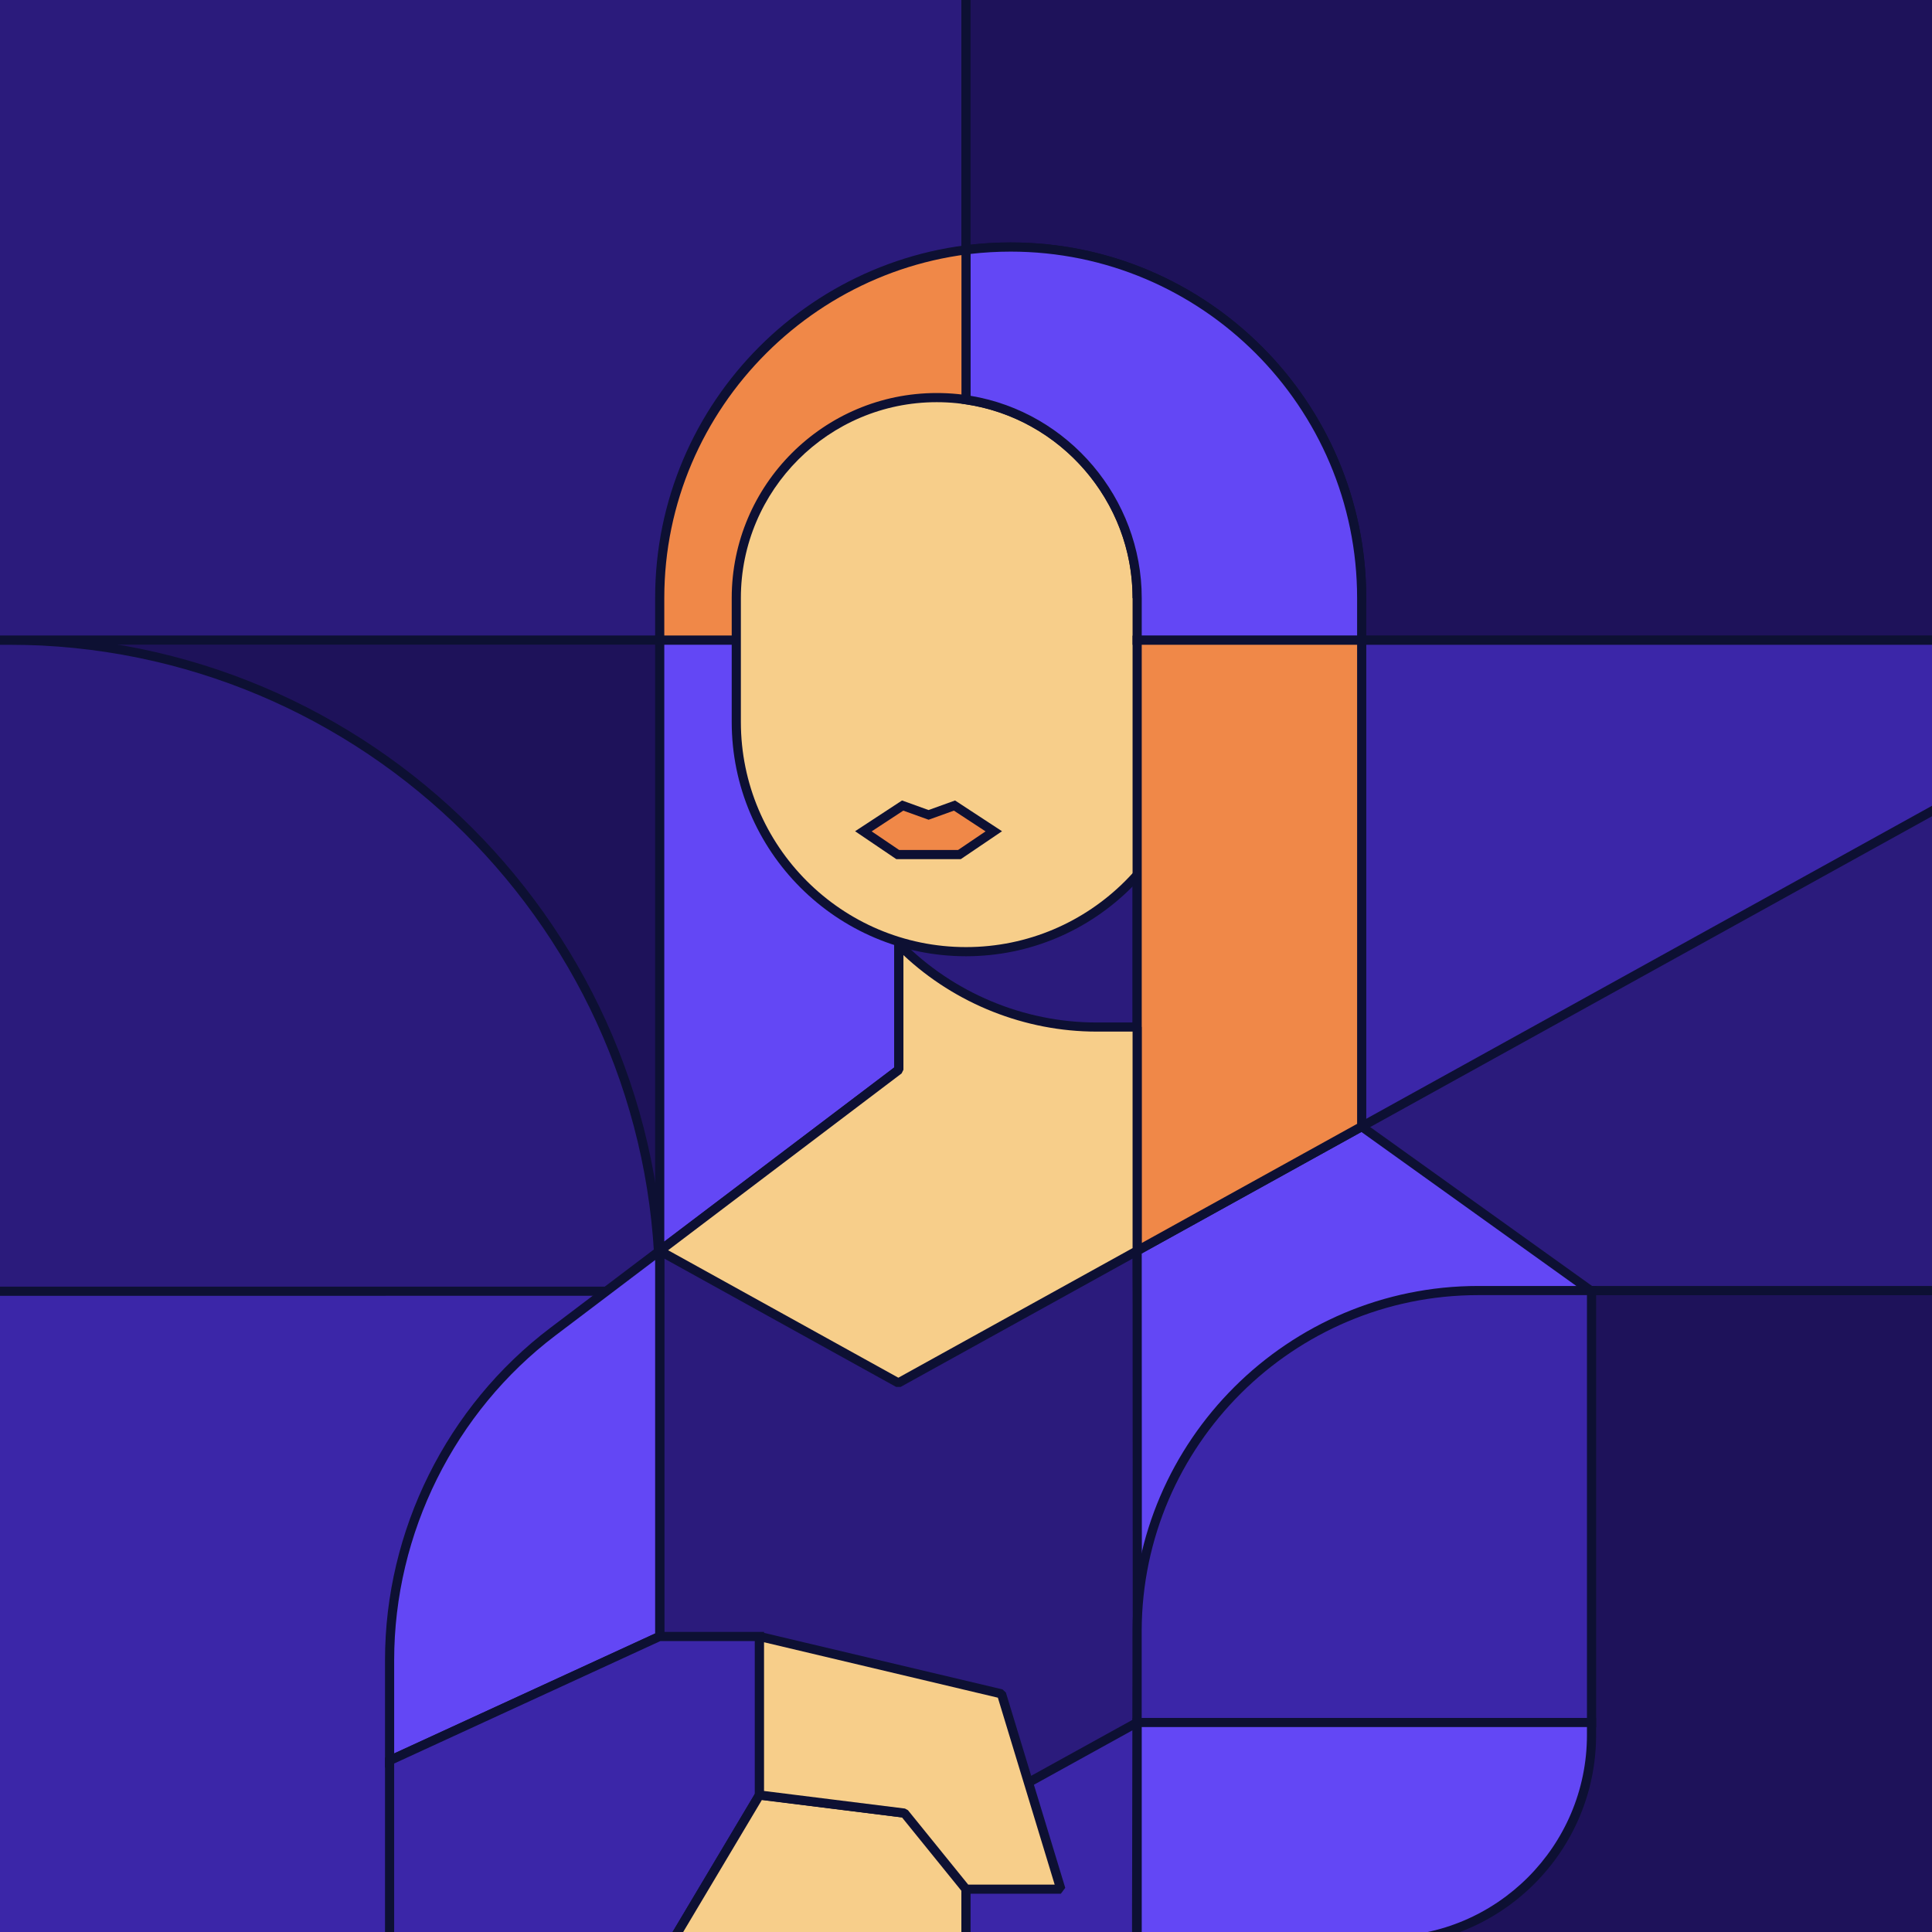 <svg width="426" height="426" viewBox="0 0 426 426" fill="none" xmlns="http://www.w3.org/2000/svg">
<g clip-path="url(#clip0_2723_67756)">
<path d="M427.99 -1.991H-1.991V427.99H427.99V-1.991Z" fill="#1E125A"/>
<path d="M429 429H-3V-3H429V429ZM-0.981 426.981H426.981V-0.981H-0.981V426.981Z" fill="#0D1033"/>
<path d="M213 284.562H-1.991V427.99H124.834H213V284.562Z" fill="#3B26A8"/>
<path d="M214.009 429H-3V283.553H214.009V429ZM-0.981 426.981H211.991V285.572H-0.981V426.981Z" fill="#0D1033"/>
<path d="M1.895 141.134H-1.991V284.704H84.995H145.465C145.465 205.409 81.189 141.134 1.895 141.134Z" fill="#2B1B7C"/>
<path d="M84.995 285.723H-3V140.125H1.895C81.613 140.125 146.474 204.986 146.474 284.704V285.713H84.995V285.723ZM-0.981 283.704H144.455C143.91 205.561 80.17 142.154 1.895 142.154H-0.981V283.704Z" fill="#0D1033"/>
<path d="M213 -1.991H-1.991V141.134H124.844H213V-1.991Z" fill="#2B1B7C"/>
<path d="M214.009 142.144H-3V-3H214.009V142.144ZM-0.981 140.125H211.991V-0.981H-0.981V140.125Z" fill="#0D1033"/>
<path d="M427.991 -1.991H213V141.165H339.834H427.991V-1.991Z" fill="#1E125A"/>
<path d="M429 142.174H211.991V-3H429V142.174ZM214.009 140.155H426.981V-0.981H214.009V140.155Z" fill="#0D1033"/>
<path d="M427.99 284.563H206.54V141.165H337.18H427.99V284.563Z" fill="#3B26A8"/>
<path d="M429 285.572H205.531V140.156H429V285.572ZM207.549 283.553H426.981V142.174H207.549V283.553Z" fill="#0D1033"/>
<path d="M427.98 177.733L250.729 275.791L294.656 284.562H427.99L427.98 177.733Z" fill="#2B1B7C"/>
<path d="M428.999 285.572L294.454 285.551L247.832 276.245L428.989 176.017V285.572H428.999ZM294.757 283.553H426.981V179.439L253.636 275.337L294.757 283.543V283.553Z" fill="#0D1033"/>
<path d="M145.464 141.134H198.193V235.871L145.464 275.791V141.134Z" fill="#6347F5"/>
<path d="M144.455 277.82V140.125H199.192V236.366L144.455 277.82ZM146.474 142.144V273.762L197.173 235.367V142.144H146.474Z" fill="#0D1033"/>
<path d="M250.739 183.022V233.358C221.721 233.358 198.193 225.445 198.193 204.481V187.827L250.739 183.022Z" fill="#2B1B7C"/>
<path d="M251.749 234.368H250.739C216.2 234.368 197.184 223.759 197.184 204.481V186.908L251.749 181.922V234.368ZM199.202 188.755V204.491C199.202 214.817 205.803 232.097 249.73 232.349V184.133L199.202 188.755Z" fill="#0D1033"/>
<path d="M250.739 275.792H145.464V310.755V427.991H250.739V379.805L251.042 323.443L250.739 275.792Z" fill="#2B1B7C"/>
<path d="M251.749 429H144.465V274.792H251.749L252.051 323.443L251.749 379.815V429ZM146.484 426.981H249.73V379.805L250.033 323.443L249.74 276.801H146.484V426.971V426.981Z" fill="#0D1033"/>
<path d="M85.903 366.047V388.192L145.465 360.829V275.791L121.917 293.616C99.237 310.785 85.903 337.593 85.903 366.047Z" fill="#6347F5"/>
<path d="M84.894 389.777V366.057C84.894 337.462 98.51 310.089 121.301 292.819L146.474 273.763V361.475L84.894 389.767V389.777ZM144.456 277.83L122.522 294.434C100.226 311.31 86.913 338.088 86.913 366.057V386.628L144.456 360.193V277.83Z" fill="#0D1033"/>
<path d="M85.903 388.202V427.991H148.281L167.458 395.792V360.839H145.394L85.903 388.202Z" fill="#3B26A8"/>
<path d="M148.856 429H84.894V387.556L145.172 359.83H168.468V396.075L148.856 429ZM86.913 426.981H147.706L166.449 395.52V361.848H145.616L86.913 388.848V426.981Z" fill="#0D1033"/>
<path d="M148.281 427.991H169.911H213V401.475L167.458 395.792L148.281 427.991Z" fill="#F7CE8A"/>
<path d="M213 429H148.281L147.413 427.476L166.59 395.288L167.579 394.803L213.121 400.486L214.009 401.485V427.991L213 429ZM150.057 426.981H211.991V402.373L167.993 396.882L150.057 426.981Z" fill="#0D1033"/>
<path d="M350.927 284.714L300.248 248.408L250.739 275.791L250.78 379.804L350.927 284.714Z" fill="#6347F5"/>
<path d="M249.77 382.156L249.73 275.206L300.318 247.217L352.512 284.603L249.77 382.156ZM251.749 276.397L251.789 377.462L349.352 284.825L300.187 249.599L251.759 276.387L251.749 276.397Z" fill="#0D1033"/>
<path d="M213 400.648L250.739 379.805L250.618 420.602V427.991H213V400.648Z" fill="#3B26A8"/>
<path d="M251.628 429H211.991V400.052L251.749 378.089L251.628 428.99V429ZM214.009 426.981H249.609V420.602L249.72 381.52L214.009 401.243V426.981Z" fill="#0D1033"/>
<path d="M167.458 360.839L220.832 373.476L233.913 416.555H213L199.414 399.79L167.458 395.793V360.839Z" fill="#F7CE8A"/>
<path d="M233.913 417.564H213L212.212 417.191L198.889 400.738L167.337 396.802L166.449 395.803V360.839L167.69 359.86L221.054 372.507L221.791 373.193L234.882 416.262L233.913 417.564ZM213.474 415.545H232.551L220.025 374.334L168.467 362.111V394.904L199.545 398.78L200.201 399.144L213.474 415.535V415.545Z" fill="#0D1033"/>
<path d="M145.465 131.859C145.465 89.113 180.116 54.472 222.851 54.472C265.587 54.472 300.238 89.123 300.238 131.859L171.819 141.145H145.455V131.859H145.465Z" fill="#F08848"/>
<path d="M145.464 142.144H144.455V131.849C144.455 88.618 179.621 53.453 222.851 53.453C266.081 53.453 301.247 88.618 301.247 131.849V132.787L171.889 142.134H145.454L145.464 142.144ZM146.474 140.125H171.829L299.228 130.91C298.723 89.224 264.658 55.472 222.851 55.472C181.044 55.472 146.474 89.739 146.474 131.849V140.125Z" fill="#0D1033"/>
<path d="M250.739 131.859C250.739 107.453 230.956 87.67 206.55 87.67C182.144 87.67 162.361 107.453 162.361 131.859V159.192C162.361 187.161 185.041 209.841 213.01 209.841C240.979 209.841 263.659 187.161 263.659 159.192V131.859H250.749H250.739Z" fill="#F7CE8A"/>
<path d="M213 210.85C184.516 210.85 161.341 187.675 161.341 159.192V131.859C161.341 106.938 181.619 86.66 206.54 86.66C231.461 86.66 251.193 106.393 251.728 130.849H263.638L264.648 131.859V159.192C264.648 187.675 241.473 210.85 212.99 210.85H213ZM206.54 88.679C182.729 88.679 163.36 108.048 163.36 131.859V159.192C163.36 186.565 185.626 208.831 213 208.831C240.373 208.831 262.639 186.565 262.639 159.192V132.868H250.739L249.73 131.859C249.73 108.048 230.36 88.679 206.55 88.679H206.54Z" fill="#0D1033"/>
<path d="M213 55.088C216.23 54.674 219.52 54.462 222.851 54.462C265.597 54.462 300.238 89.113 300.238 131.848V141.155H250.729V131.848C250.729 109.633 234.338 91.252 213 88.124V55.088Z" fill="#6347F5"/>
<path d="M301.257 142.174H249.73V131.858C249.73 110.581 233.883 92.211 212.858 89.133L212 89.002V54.2L212.879 54.088C216.169 53.675 219.52 53.463 222.861 53.463C266.091 53.463 301.257 88.628 301.257 131.858V142.174ZM251.749 140.155H299.238V131.858C299.238 89.739 264.971 55.481 222.861 55.481C219.904 55.481 216.936 55.653 214.019 55.986V87.276C235.589 90.869 251.749 109.885 251.749 131.858V140.155Z" fill="#0D1033"/>
<path d="M250.74 141.165H300.248V248.408L250.74 275.792V141.165Z" fill="#F08848"/>
<path d="M249.73 277.507V140.156H301.258V248.993L249.73 277.497V277.507ZM251.749 142.174V274.076L299.239 247.802V142.174H251.749Z" fill="#0D1033"/>
<path d="M250.74 275.791L198.082 304.921L145.465 275.791L198.183 235.872V208.195C209.679 219.874 225.375 226.454 241.766 226.454H250.729V275.801L250.74 275.791Z" fill="#F7CE8A"/>
<path d="M198.566 305.809H197.587L144.97 276.68L144.849 274.994L197.174 235.377V208.206L198.9 207.499C210.134 218.905 225.748 225.455 241.756 225.455H250.719L251.729 226.465V275.812L251.214 276.7L198.556 305.829L198.566 305.809ZM147.312 275.67L198.082 303.78L249.73 275.206V227.464H241.777C226.041 227.464 210.658 221.347 199.202 210.598V235.882L198.799 236.689L147.312 275.68V275.67Z" fill="#0D1033"/>
<path d="M250.739 359.445C250.911 318.042 284.522 284.562 325.925 284.562H350.937V379.804H250.749V359.445H250.739Z" fill="#3B26A8"/>
<path d="M351.936 380.814H249.73V359.436C249.902 317.588 284.078 283.553 325.925 283.553H351.946V380.814H351.936ZM251.749 378.795H349.918V285.572H325.915C285.188 285.572 251.91 318.708 251.739 359.446V378.795H251.749Z" fill="#0D1033"/>
<path d="M250.739 379.804H350.927V382.569C350.927 407.652 330.589 427.99 305.506 427.99H250.739V379.804Z" fill="#6347F5"/>
<path d="M305.506 429H249.73V378.795H351.936V382.57C351.936 408.167 331.103 429 305.506 429ZM251.749 426.981H305.506C329.993 426.981 349.918 407.056 349.918 382.57V380.813H251.749V426.981Z" fill="#0D1033"/>
<path d="M210.467 177.622L204.754 179.681L199.031 177.622L190.371 183.294L197.951 188.432H211.547L219.127 183.294L210.467 177.622Z" fill="#F08848"/>
<path d="M211.859 189.442H197.638L188.543 183.285L198.899 176.502L204.743 178.611L210.588 176.502L220.943 183.285L211.849 189.442H211.859ZM198.263 187.423H211.244L217.31 183.315L210.335 178.743L204.754 180.751L199.172 178.743L192.197 183.315L198.263 187.423Z" fill="#0D1033"/>
</g>
<defs>
<clipPath id="clip0_2723_67756">
<rect width="426" height="426" fill="white"/>
</clipPath>
</defs>
</svg>
